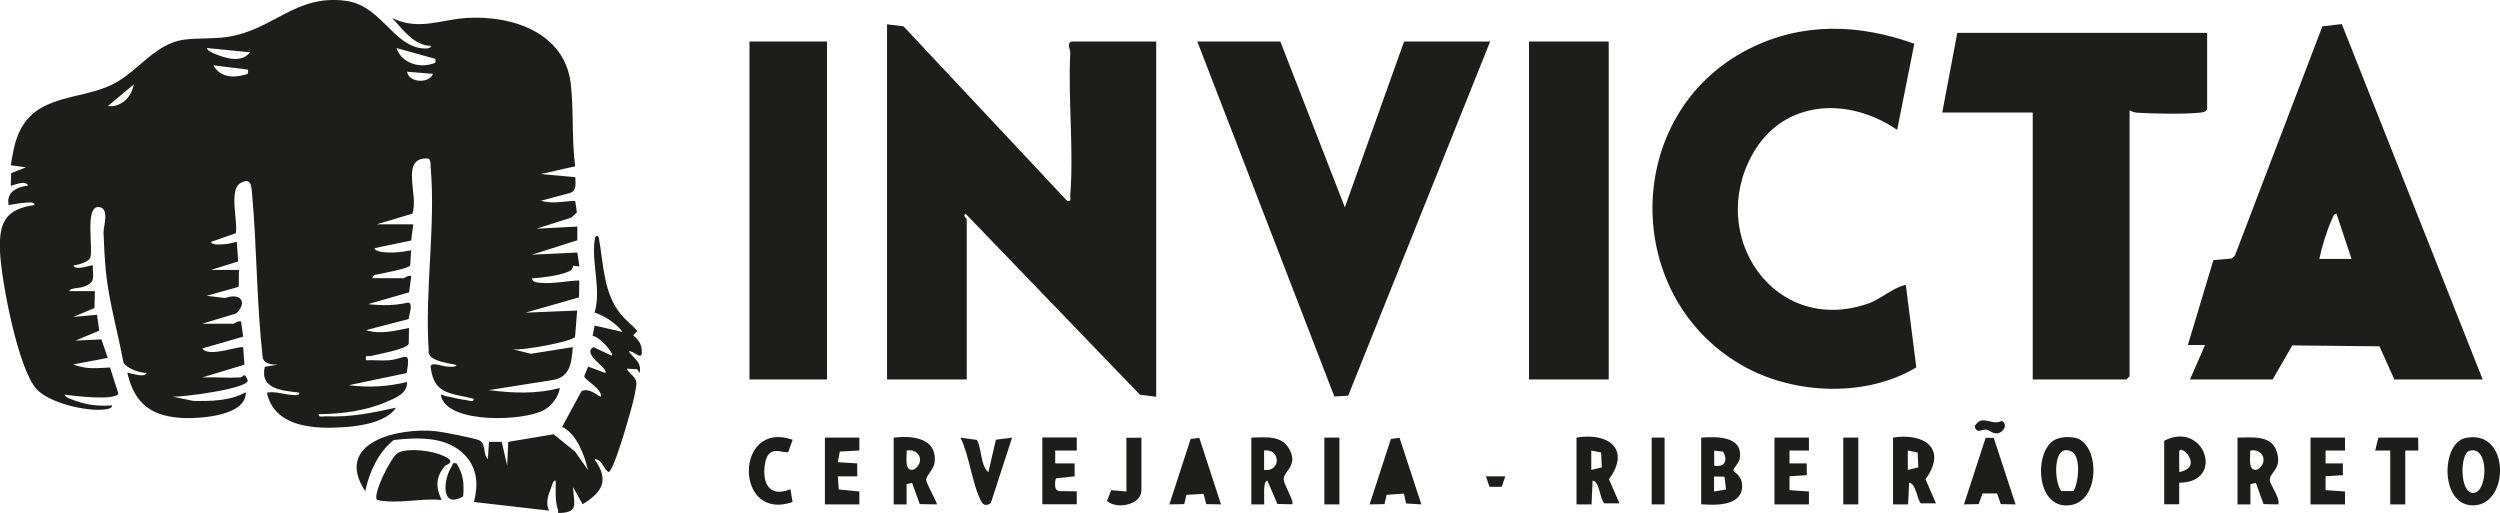 <?xml version="1.0" encoding="UTF-8"?>
<svg id="Camada_2" data-name="Camada 2" xmlns="http://www.w3.org/2000/svg" viewBox="0 0 187.9 38.56">
  <defs>
    <style>
      .cls-1 {
        fill: #1d1d1b;
      }
    </style>
  </defs>
  <g id="Camada_1-2" data-name="Camada 1">
    <g>
      <path class="cls-1" d="M18.06,28.36c.25-.01.3-.47.56.24,0,.62-4.94,1.26-5.65,1.21l1.54.32c1.34.03,2.77.01,3.96-.65.07,1.75-3.32,1.98-4.61,1.94-2.4-.08-3.75-1.02-4.29-3.4.06-.06,1.32.46,1.45,0-.46.04-1.53-.35-1.74-.76-.42-2.29-1.1-4.6-1.33-6.92-.08-.85-.14-2.03-.17-2.9-.01-.37.5-1.88-.4-1.88-1,0-.37,3.12-.59,3.79-.11.33-.93.58-1.27.59.13.46,1.41-.06,1.45,0,0,.94.26,1.29-.72,1.62-.35.12-.92.06-1.06.32h1.94s-.03,1.27-.03,1.27l-1.59.67,1.78-.16.17,1.19-1.79.75,1.95-.09.48,1.39-2.59.49c.97.39,1.76.28,2.76.23l.62,1.94c-.14.59-3.45.19-4.03.1.03.23.56.37.77.45.94.34,1.8.43,2.79.36.03.24-.42.29-.58.31-1.38.15-4.1-.48-5.08-1.52C1.35,27.73.09,21.06,0,18.9s.39-3.18,2.59-3.49c.03-.28-.56-.18-.73-.17-.42.02-.79.12-1.21.17-.2-.98.63-1.36,1.45-1.46-.15-.49-1.25.06-1.29,0l.03-.94,1.11-.43-1.14-.16c.14-.8.25-1.59.57-2.34,1.3-3.09,4.73-2.5,7.2-3.8,1.83-.96,3.1-3.02,5.27-3.3.99-.13,2.19-.05,3.2-.2C20.56,2.27,22.18-.44,25.98.06c2.57.34,3.45,3.12,5.53,3.54.15.03.89.14.88-.15-1.28-.03-2.12-1.24-2.91-2.1,1.96.98,3.65.12,5.59,0,3.41-.21,7.38,1.09,7.83,4.95.23,2.02.06,4.17.33,6.2l-2.58.58,2.59.24c.01.52.14,1.06-.49,1.21l-2.1.56c.92.26,1.67.03,2.58.01l.13.86-.41.39-2.63.84,3.07-.16v1.03s-3.4,1.08-3.4,1.08l3.4-.16.16,1.05-.47-.06c-.06.31-.15.36-.42.47-.69.28-1.92.44-2.68.48.06.29.32.3.56.33,1,.11,2.01-.14,3-.17l-.02,1.27-4.02,1.15,3.88-.16-.16,1.98c-.19.35-4.03,1.06-4.69.93l1.37.34,3.15-.5c-.08,1.12-.19,2.26-1.49,2.47l-4.82.76c1.77.23,3.6.31,5.34-.16-.1.66-.6,1.32-1.18,1.65-1.49.85-7.06,1.05-7.72-.93-.13-.4.15-.14.28-.12.54.1,1.08.26,1.62.32.18.02.55.19.52-.11-1.75-.44-2.98-.31-3.23-2.36-.06-.47.86-.08,1.2-.06.2.01.61.07.74-.09,0-.13-2.3-.21-2.09-1.14-.3-4.49.53-9.29.15-13.75-.02-.21.03-.51-.16-.65-2.21-.18-.7,2.8-1.22,4.14l-2.68.8h2.75l-.16,1.22-2.75.57c.02.26.7.31.89.32.66.04,1.22-.03,1.86-.16l-.07,1.14c-.17.26-1.86.53-2.27.64-.22.06-.51-.01-.57.32h2.35c.08,0,.34-.26.57-.16l-.16,1.22-3.08.89c1.01.11,2,.12,3-.12.43.06.05.96.05,1.24l-3.21.83c1.05.35,2.19.05,3.23-.16l-.02,1.19c-.14.41-2.32.78-2.82.91-.27.07-.47-.17-.39.33.56-.03,1.13.04,1.7,0,1.27-.1,1.67-.91,1.36.96l-4.35.91c1.46.2,2.95.11,4.37-.24.03.86-.82,1.18-1.51,1.48-1.6.7-3.4.92-5.13.94-.04.28.37.15.56.16,1.85.08,3.48-.26,5.26-.65-.72,1.07-2.59,1.37-3.8,1.46-2.22.16-5.34.08-5.91-2.59.64-.11,1.25.13,1.86.17.18.01.61.1.57-.17-1.25-.16-2.98-.24-2.59-1.94l.97-.16c-.44,0-1.04-.04-1.13-.57-.46-4.13-.43-8.33-.81-12.46-.05-.58-.16-.98-.81-.65-.97.49-.21,2.92-.4,3.8l-1.86.65c.04.28.85.18,1.06.17.31-.02.58-.12.88-.17l.1,1.47-2.04.64h2.1s-.02,1.27-.02,1.27l-2.41.67,1.38.17c1.18-.42,1.72.31.84,1.16l-2.55.77h2.35c.08,0,.34-.26.57-.16l.16,1.13-3.07.89c.45.72,2.89-.26,3.07-.08l.09,1.3-3.17.96c.94-.04,1.89.05,2.83,0ZM18.79,3.93l-3.24-.32c.04.23.53.41.73.49.79.31,1.88.62,2.51-.16ZM32.71,4.42l-2.91-.81c.35,1.06,1.57,1.5,2.6,1.21.29-.08.38-.04.32-.4ZM18.63,5.23l-2.59-.32c.46.85,1.4.97,2.27.73.29-.08.38-.04.32-.4ZM32.54,5.55l-1.94-.16c.1.83,1.66.92,1.94.16ZM8.11,7.97c.98.13,1.79-.68,1.94-1.62l-1.94,1.62Z"/>
      <path class="cls-1" d="M66.69,1.83l1.22.15,12.29,13.11c.37.07.22-.16.24-.4.27-3.41-.17-7.26,0-10.69.02-.36-.29-.66.07-.88h6.39v26.7l-1.22-.15-13.1-13.6c-.26.12.08.38.08.4v12.05h-5.99V1.83Z"/>
      <path class="cls-1" d="M164.6,28.52l1.13-2.59h-1.29s1.92-6.38,1.92-6.38l1.37-.12.25-.23,6.57-17.22,1.46-.17,10.59,26.71h-6.64l-1.12-2.49-6.55-.07-1.48,2.56h-6.23ZM176.74,19.46l-1.13-3.4c-.23.02-.25.24-.33.4-.41.89-.75,2.04-.96,3h2.43Z"/>
      <path class="cls-1" d="M143.88,3.29l-1.29,6.47c-3.66-2.5-8.55-2.31-10.87,1.83-3.44,6.14,1.63,13.64,8.65,11.24,1.02-.35,1.85-1.2,2.87-1.42l.79,6.2c-3.7,2.23-8.98,2.06-12.77.03-9.43-5.06-9.45-19.06.16-23.95,4.01-2.04,8.3-1.9,12.46-.4Z"/>
      <path class="cls-1" d="M165.89,2.47v5.74c-.14.23-.33.23-.57.26-1.19.12-3.49.08-4.7,0-.22-.02-.37-.09-.56-.17v19.98l-.24.24h-7.04V8.46h-6.8l1.13-5.99h18.77Z"/>
      <polygon class="cls-1" points="96.23 3.12 101.08 15.58 105.53 3.12 112 3.12 101.33 29.74 100.29 29.8 89.99 3.12 96.23 3.12"/>
      <rect class="cls-1" x="114.92" y="3.12" width="5.99" height="25.4"/>
      <rect class="cls-1" x="56.33" y="3.12" width="5.83" height="25.4"/>
      <path class="cls-1" d="M45,17.84c.38,2.04.33,4.18,1.7,5.83.35.42.85.79,1.21,1.21l-.32.32c.44.37.66.7.65,1.29,0,.64-.64-.18-.98-.08.38.57,1,.78.81,1.62l-.18-.28-.79-.04c.21.42.76.62.73,1.15-.05.87-.69,2.94-.97,3.87-.13.42-.84,2.74-1.13,2.75-.39-.26-.49-.98-1.05-.97,1.12,1.58.62,2.46-.89,3.39l-.72-1.29c.02,1.07.5,1.88-.9,1.94-.37.02-.17-.03-.24-.24-.23-.7-.15-1.46-.16-2.19-.22-.02-.28.37-.35.54-.21.54-.45,1.17-.14,1.72l-5.66-.65c.33-1.27.27-2.49-.64-3.48-1.36-1.48-3.56-1.38-5.39-1.18-1.17.94-1.83,2.4-2.14,3.85-2.42-3.69,2.53-4.81,5.32-4.51.5.05,2.84.51,3.22.67.58.24.27,1.04.68,1.42l.08-1.29h.96s.41,1.78.41,1.78l.08-1.78,3.41-.57,1.61,1.3.97,1.38c-.27-1.15-.85-2.71-1.94-3.24l1.45-2.67c.55-.35,1.4.47,1.46.41.11-.6-1.23-1.26-1.25-1.54l.29-.73,1.29.48c.33-.31-1.81-1.41-.89-1.94l1.38.64c.19-.19-1.03-1.53-1.44-1.47l.15-.79,2.1.48c-.47-.65-1.34-1.2-2.1-1.46.51-1.74-.23-3.64,0-5.42.03-.22.11-.5.32-.24Z"/>
      <path class="cls-1" d="M33.41,35.05c-.68.87-.66,1.56-.22,2.53-1.63-.16-3.25.33-4.85,0-.37-.38,1.05-3.27,1.58-3.55.8-.43,3.22-.13,3.92.56.07.3-.32.32-.43.46Z"/>
      <path class="cls-1" d="M142.27,32.89c2.37-.38,4.12.85,2.45,3.13l.79,1.81h-1.14c-.29-.29-.37-1.53-.88-1.54l-.08,1.62h-1.13v-5.02ZM144.18,35.13l-.05-1.12-.74-.15v1.46s.78-.19.78-.19Z"/>
      <path class="cls-1" d="M118.48,32.89c2.4-.41,4.11.86,2.45,3.13l.79,1.81h-1.14c-.34-.3-.36-1.69-.88-1.7l-.08,1.78h-1.13v-5.02ZM120.39,35.13l-.05-1.12-.74-.15v1.46s.78-.19.78-.19Z"/>
      <path class="cls-1" d="M154.14,33.27c.44-.43,1.21-.48,1.8-.37,1.93.36,2.01,5.09-.64,5.09-2.14,0-2.39-3.54-1.16-4.72ZM155.84,36.91c.39-.62.59-2.61-.14-2.97-1.41-.71-1.35,2.23-.78,2.97h.92Z"/>
      <path class="cls-1" d="M185.27,32.93c3.37-.77,3.39,4.89.72,5.05-2.62.16-2.54-4.64-.72-5.05ZM185.58,33.89c-.69.23-.73,3.16.3,3.16,1.12,0,1.24-3.66-.3-3.16Z"/>
      <path class="cls-1" d="M127.86,32.89c1.16-.08,3.12-.13,2.91,1.52-.06.45-.48.69-.49.98,0,.07.66.32.66,1.13,0,1.54-2.02,1.46-3.08,1.38v-5.02ZM128.84,35c.8.15,1.05-.42.66-1.06l-.66-.07v1.13ZM129.62,35.83l-.79-.02v1.13s.9-.15.9-.15l-.12-.96Z"/>
      <path class="cls-1" d="M67.18,32.89c1.37-.16,3.25,0,3.07,1.85-.05.51-.63.99-.64,1.31,0,.29.88,1.8.8,1.86l-1.28-.02-.58-1.6-.41.1v1.52s-.97,0-.97,0v-5.02ZM68.15,33.86c.02.45-.22,1.63.54,1.43.84-.51.45-1.6-.54-1.43Z"/>
      <path class="cls-1" d="M168.16,32.89c1.05,0,2.53-.23,2.95,1.02.44,1.33-.49,1.54-.51,2.14-.01.42.78,1.28.64,1.86l-1.11-.02-.58-1.6-.41.1v1.52s-.97,0-.97,0v-5.02ZM169.13,33.86c.02.45-.22,1.63.54,1.43.84-.51.45-1.6-.54-1.43Z"/>
      <path class="cls-1" d="M94.04,32.89c1.07-.01,2.31-.22,2.89.91.64,1.24-.46,1.58-.45,2.24,0,.35.83,1.68.64,1.86l-1.11-.02-.75-1.75c-.37,0-.22,1.48-.24,1.78h-.97v-5.02ZM95.01,35.32c1.27.18,1.27-1.63,0-1.46v1.46Z"/>
      <path class="cls-1" d="M162.66,33.13c3.01-1.58,4.65,3.14,1.13,3.15v1.62s-1.13,0-1.13,0v-4.77ZM163.79,35.48c1.91-.38.08-2.17,0-1.54v1.54Z"/>
      <polygon class="cls-1" points="105.19 32.91 106.83 37.91 105.68 37.84 105.52 37.1 104.22 37.19 104.06 37.89 102.94 37.91 104.54 32.99 105.19 32.91"/>
      <polygon class="cls-1" points="149.85 32.91 151.49 37.91 150.38 37.89 150.1 37.09 149 37.09 148.72 37.89 147.61 37.91 149.24 32.91 149.85 32.91"/>
      <polygon class="cls-1" points="90.14 32.91 91.77 37.91 90.66 37.89 90.46 37.12 89.17 37.19 89.01 37.89 87.89 37.91 89.49 32.99 90.14 32.91"/>
      <polygon class="cls-1" points="135.96 32.89 135.96 33.86 134.5 33.86 134.5 34.83 135.79 34.83 135.8 35.71 134.5 35.8 134.5 36.84 135.96 36.94 135.96 37.91 133.37 37.91 133.37 32.89 135.96 32.89"/>
      <polygon class="cls-1" points="176.25 32.89 176.25 33.86 174.79 33.86 174.79 34.83 176.09 34.83 176.09 35.71 174.79 35.8 174.79 36.84 176.25 36.94 176.25 37.91 173.66 37.91 173.66 32.89 176.25 32.89"/>
      <polygon class="cls-1" points="64.59 32.89 64.59 33.86 63.12 33.94 62.97 34.74 64.43 34.83 64.43 35.8 62.97 35.8 63.04 36.79 64.59 36.94 64.59 37.91 62 37.91 62 32.89 64.59 32.89"/>
      <path class="cls-1" d="M80.93,32.89v.97s-1.62,0-1.62,0v.97s1.46,0,1.46,0v.97s-1.39.15-1.39.15c-.07.13-.08.27-.08.42,0,.25.03.47.28.54l1.35.02v.97h-2.59v-5.02h2.59Z"/>
      <path class="cls-1" d="M74.29,35.48l.56-2.43,1.22-.16-1.6,4.92c-.25.2-.55.2-.71-.1-.69-1.3-.89-3.44-1.57-4.81l1.22.16c.36.43.28,2.04.89,2.43Z"/>
      <path class="cls-1" d="M59.57,33.06l-.32.9c-.32.19-1.47-.63-1.74.83-.27,1.46.27,2.65,1.9,1.98l.16.96c-4.39,1.54-4.38-6.21,0-4.68Z"/>
      <polygon class="cls-1" points="181.75 32.89 181.76 33.86 180.78 33.86 180.78 37.91 179.65 37.91 179.65 33.86 178.52 33.86 178.76 32.89 181.75 32.89"/>
      <path class="cls-1" d="M85.79,32.89v3.96c0,1.09-1.84,1.47-2.59.8l.32-.81,1.14.1v-4.04h1.13Z"/>
      <rect class="cls-1" x="99.54" y="32.89" width="1.13" height="5.02"/>
      <rect class="cls-1" x="138.54" y="32.89" width="1.13" height="5.02"/>
      <rect class="cls-1" x="124.14" y="32.89" width=".97" height="5.02"/>
      <path class="cls-1" d="M34.32,34.83c.51.83.57,1.51.49,2.48-1.69.98-1.52-1.26-.85-2.27.1-.15-.02-.29.36-.21Z"/>
      <path class="cls-1" d="M148.86,31.62c.5-.14,1.06.33,1.59.01.51.27.11.9-.34.94-.35.03-.55-.23-.82-.28s-.79.37-.87-.29c.13-.14.26-.33.44-.38Z"/>
      <polygon class="cls-1" points="113.14 35.8 112.87 36.59 111.95 36.59 111.68 35.8 113.14 35.8"/>
    </g>
  </g>
</svg>